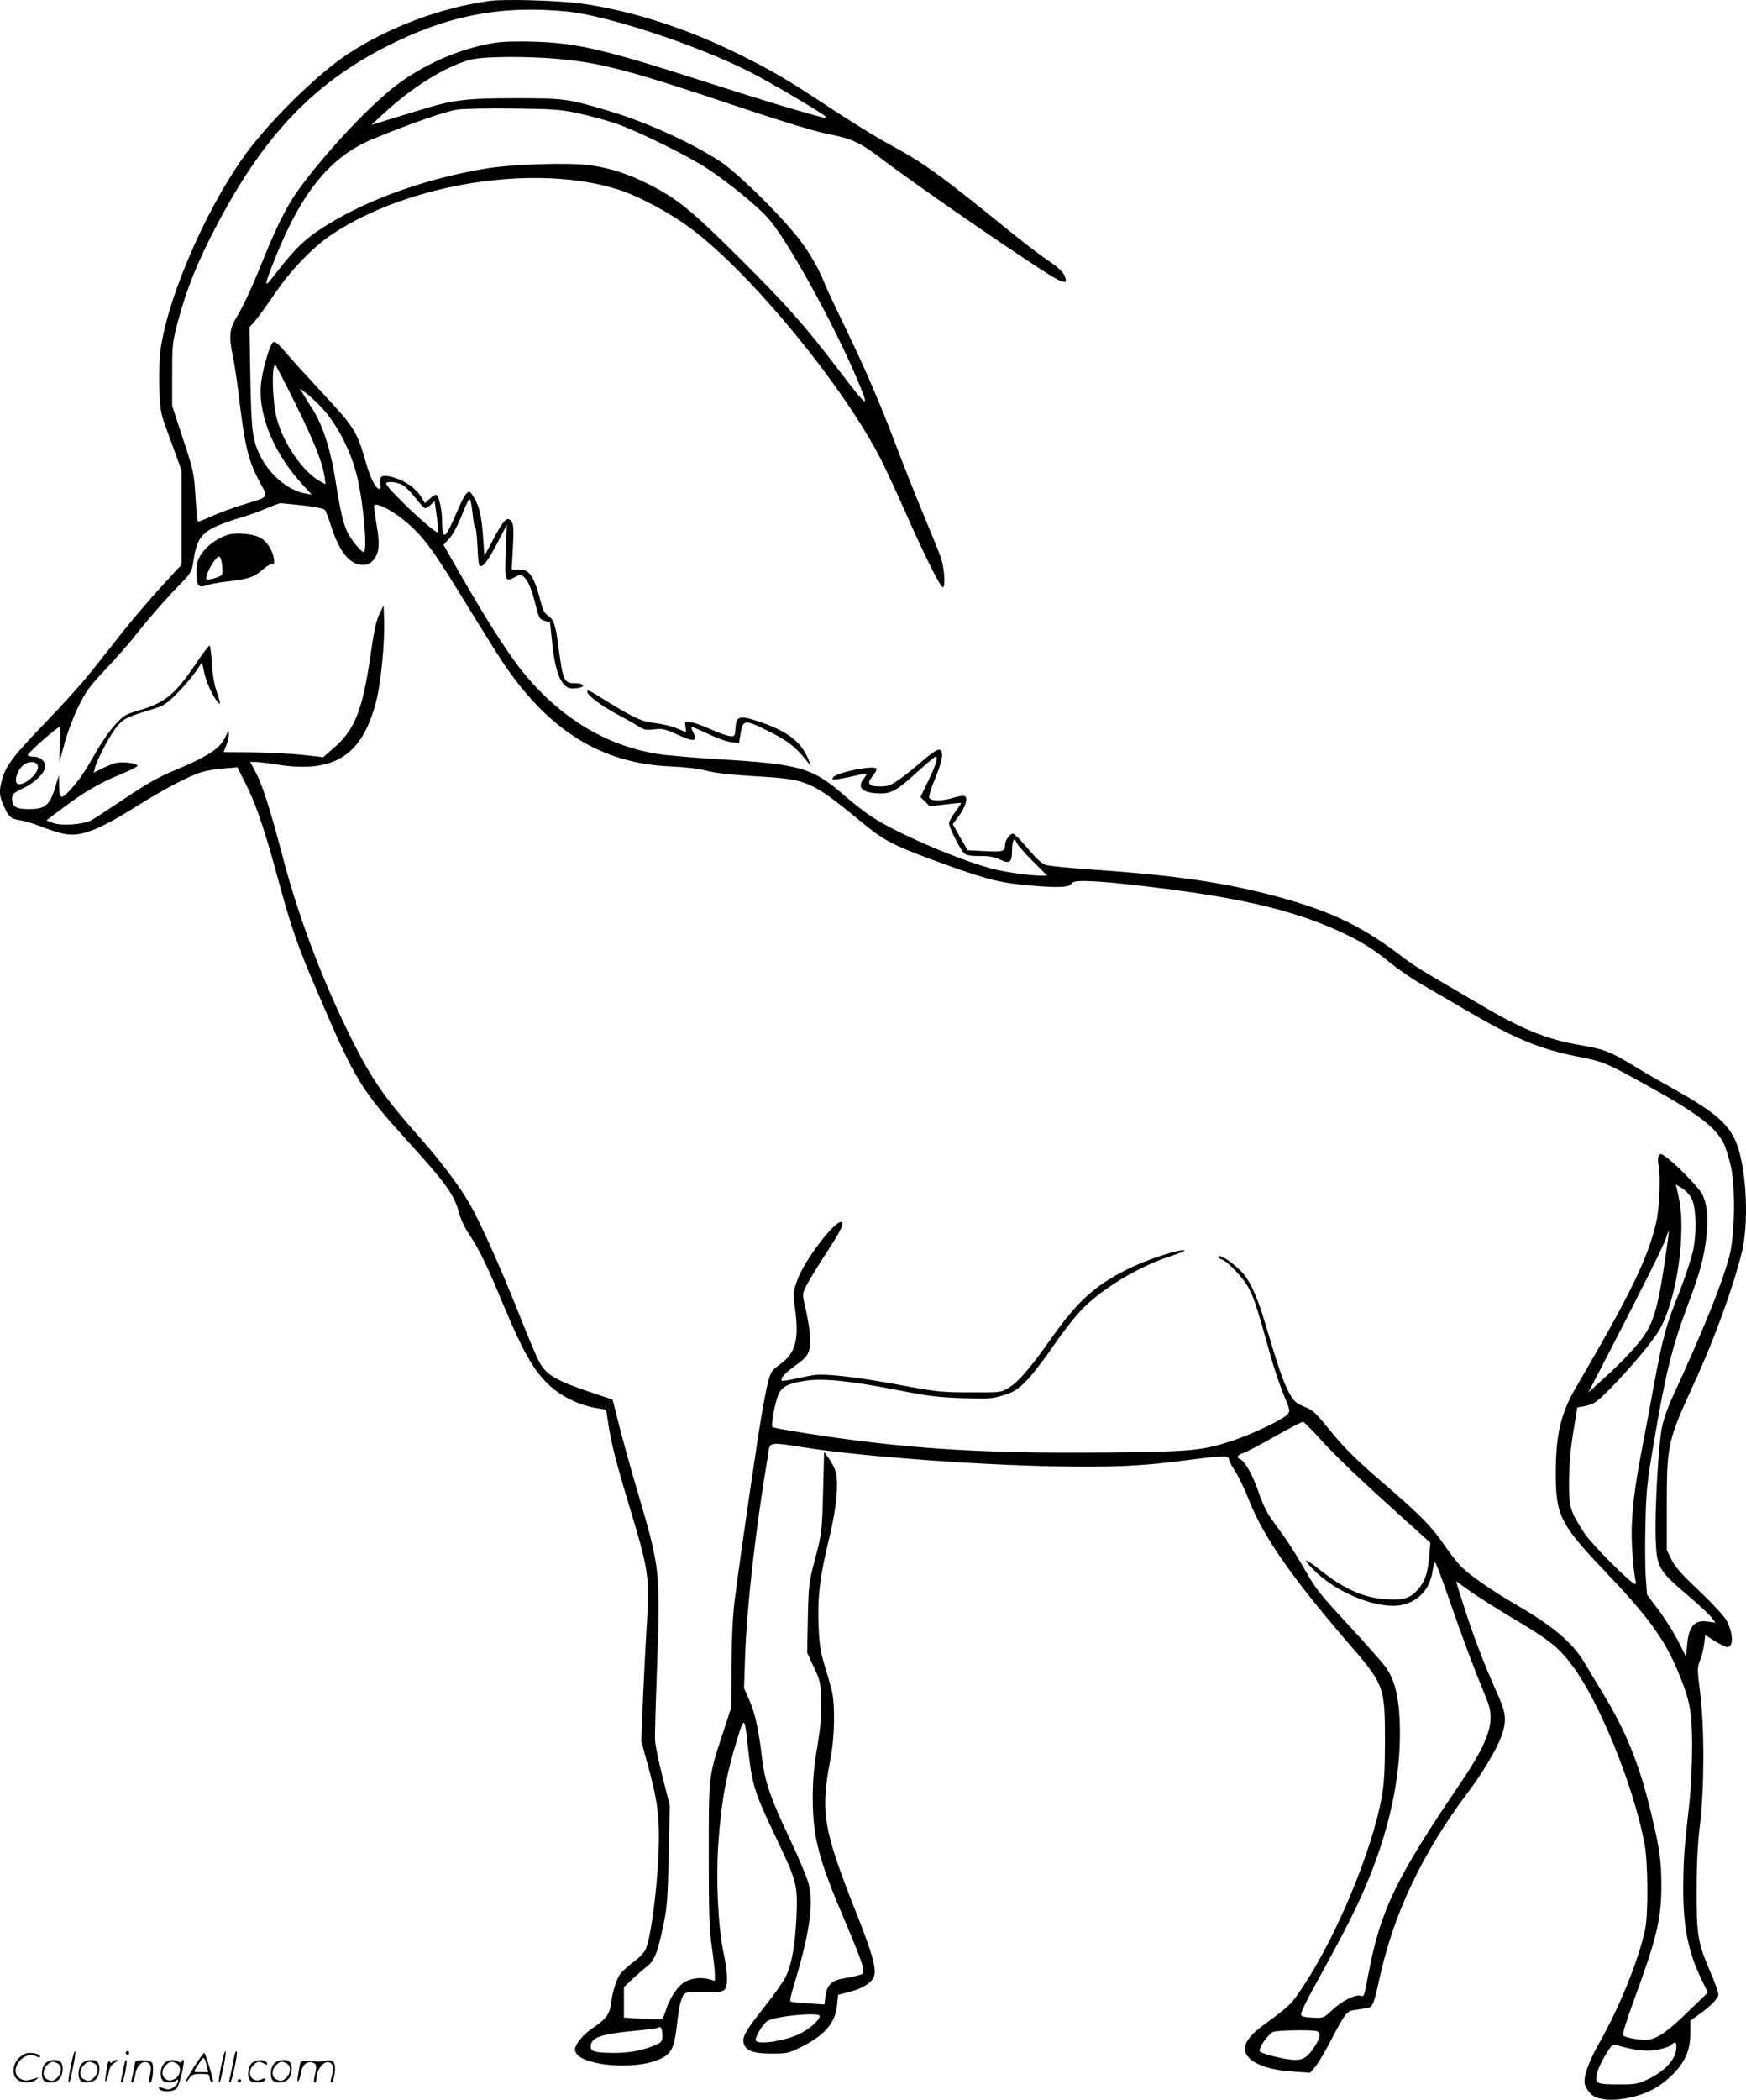 <svg version="1.0" xmlns="http://www.w3.org/2000/svg"
  viewBox="0 0 998.705 1200.283"
 preserveAspectRatio="xMidYMid meet">
<g transform="translate(-0.11,1200.536) scale(0.1,-0.1)"
fill="#000000" stroke="none">
<path d="M2800 12000 c-280 -39 -575 -150 -809 -303 -156 -103 -391 -327 -544
-519 -233 -292 -479 -838 -527 -1167 -7 -46 -10 -140 -8 -218 4 -123 8 -147
35 -223 17 -47 45 -123 62 -170 l31 -85 0 -268 0 -269 -116 -126 c-64 -70
-164 -187 -223 -261 -58 -74 -142 -180 -186 -235 -44 -55 -157 -181 -252 -279
-185 -192 -225 -244 -248 -321 -21 -68 -19 -103 9 -161 28 -61 39 -70 95 -79
25 -4 77 -19 115 -35 39 -15 94 -34 123 -40 98 -24 198 13 423 154 165 103
312 180 380 198 30 9 87 18 127 20 l72 6 44 -87 c58 -111 113 -273 183 -532
83 -305 116 -400 237 -680 213 -496 239 -539 520 -849 210 -231 257 -297 283
-397 8 -33 34 -89 59 -125 60 -91 100 -174 190 -390 127 -305 191 -412 297
-497 61 -49 155 -91 231 -104 l65 -11 12 -76 c18 -121 43 -218 129 -503 101
-335 107 -379 93 -630 -7 -106 -17 -304 -23 -439 l-10 -246 40 -146 c47 -173
61 -263 61 -400 0 -217 -40 -558 -75 -643 -7 -18 -37 -50 -68 -72 -30 -23 -64
-53 -76 -68 -23 -29 -46 -101 -56 -176 -7 -57 -30 -87 -101 -134 -56 -37 -104
-95 -104 -125 0 -92 357 -126 501 -47 54 30 68 64 83 195 14 125 28 169 56
178 10 3 58 4 107 3 65 -2 94 1 106 11 23 19 22 94 -3 212 -31 148 -44 408
-31 614 17 252 47 414 118 638 31 98 35 92 52 -73 24 -220 35 -257 166 -530
114 -240 119 -260 112 -440 -8 -167 -27 -274 -62 -345 -13 -27 -67 -104 -120
-170 -111 -140 -132 -177 -119 -214 14 -40 57 -55 161 -55 85 0 97 3 165 37
136 67 197 138 207 240 l6 59 65 17 c73 18 127 52 140 87 16 41 -8 130 -95
349 -197 496 -212 586 -154 894 25 128 28 319 6 401 -8 30 -27 96 -42 145 -22
73 -28 116 -32 225 -6 159 9 282 63 500 40 167 54 314 34 376 -7 21 -24 55
-39 74 l-26 35 -6 -230 c-6 -226 -7 -233 -44 -375 -37 -140 -39 -152 -43 -344
l-4 -198 38 -82 c36 -76 39 -88 42 -191 3 -84 -3 -146 -22 -265 -19 -111 -26
-191 -26 -286 0 -233 32 -355 190 -724 51 -118 95 -232 97 -252 5 -35 4 -37
-33 -46 -22 -6 -58 -13 -82 -17 -63 -10 -93 -40 -99 -99 l-6 -49 -94 6 c-52 3
-98 8 -101 12 -3 3 4 38 16 78 93 304 119 477 88 595 -9 35 -57 149 -106 253
-110 230 -145 332 -160 464 -19 160 -39 255 -72 330 l-31 70 6 180 c10 288 60
729 130 1145 14 89 -10 84 243 46 317 -48 962 -95 1404 -103 342 -6 501 2 770
38 179 23 220 24 220 4 0 -8 16 -39 35 -68 20 -30 55 -103 79 -164 81 -208
244 -442 559 -808 218 -251 220 -258 220 -575 0 -157 -5 -241 -17 -310 -54
-308 -259 -802 -453 -1093 -65 -99 -72 -106 -233 -224 -77 -57 -109 -108 -95
-149 22 -61 124 -102 276 -111 l95 -6 30 36 c16 20 56 87 88 149 80 153 90
166 131 173 19 3 50 7 69 10 40 7 42 10 81 184 81 366 247 711 503 1051 83
110 167 251 192 323 29 82 26 129 -16 222 -77 172 -134 317 -188 483 -31 95
-56 175 -56 177 0 2 29 -18 65 -45 36 -27 146 -97 244 -156 226 -134 277 -174
357 -282 155 -208 346 -678 411 -1011 21 -108 23 -407 4 -496 -38 -177 -147
-446 -266 -655 -59 -105 -88 -189 -79 -229 4 -14 18 -38 32 -53 34 -36 118
-46 222 -24 103 22 174 60 246 130 75 74 104 142 104 244 l0 67 43 30 c74 53
117 96 117 120 0 12 -20 69 -45 126 -73 171 -80 211 -79 469 0 156 6 271 19
375 25 205 26 556 1 753 -17 135 -17 144 -1 185 10 23 20 65 24 94 l6 52 55
-35 c30 -18 62 -34 71 -34 38 0 34 84 -7 157 -13 23 -83 97 -154 165 -98 92
-138 137 -158 178 l-27 55 0 255 c1 353 4 366 158 702 115 249 224 550 272
748 38 158 28 436 -21 591 -40 128 -119 200 -369 339 -71 40 -173 98 -226 131
-132 81 -173 97 -302 119 -206 35 -340 90 -619 256 -92 54 -204 120 -250 147
-46 26 -112 70 -148 97 -227 175 -406 263 -709 346 -300 83 -601 127 -1081
159 -124 9 -240 20 -258 26 -22 7 -55 38 -103 95 -38 46 -76 84 -84 84 -18 0
-45 -39 -45 -65 0 -37 -12 -40 -115 -35 l-99 5 -43 74 -42 75 35 47 c39 54 54
106 32 114 -7 3 -36 -1 -63 -10 -67 -20 -131 -20 -139 1 -3 8 12 58 34 109 45
106 52 165 20 165 -11 0 -51 -28 -90 -62 -40 -35 -98 -82 -131 -105 -53 -38
-67 -43 -115 -43 -67 0 -77 16 -40 61 14 17 23 35 20 41 -13 20 -215 -19 -244
-47 -12 -13 -11 -15 10 -15 14 1 60 9 103 19 42 10 77 17 77 14 0 -2 -9 -17
-21 -32 -38 -51 0 -81 103 -81 59 0 95 21 204 121 54 49 102 89 106 89 17 0 6
-40 -39 -133 l-47 -98 27 -26 26 -27 88 11 c48 6 89 10 91 8 2 -2 -13 -24 -32
-50 -20 -25 -36 -55 -36 -66 0 -26 63 -149 86 -171 14 -12 36 -16 89 -16 52 1
82 -4 115 -20 57 -27 70 -17 70 54 0 55 14 79 25 44 4 -11 45 -59 91 -105 l85
-85 -33 0 c-68 0 -216 21 -288 41 -192 52 -536 200 -677 292 -39 25 -108 78
-153 117 -189 167 -257 187 -725 215 -143 9 -302 22 -354 31 -309 49 -587 226
-801 509 -81 108 -202 300 -329 523 l-93 163 34 37 c21 23 49 77 72 136 24 61
41 94 46 86 4 -7 11 -46 15 -86 4 -41 10 -74 15 -74 4 0 9 -47 12 -104 2 -58
7 -108 11 -113 17 -16 44 18 100 123 l57 109 -6 -151 c-7 -169 -4 -178 51
-148 29 15 36 16 50 4 26 -22 47 -69 69 -160 20 -79 23 -85 52 -93 l31 -9 12
-112 c18 -182 55 -266 116 -266 18 0 40 3 49 6 26 10 7 24 -33 24 -64 0 -70
14 -95 205 -17 130 -27 158 -60 181 -16 10 -30 32 -36 58 -44 170 -67 206
-132 206 l-40 0 7 128 c5 106 4 130 -9 147 -23 31 -43 11 -102 -100 l-52 -97
-7 98 c-9 128 -20 179 -51 232 -24 41 -27 42 -44 27 -9 -8 -30 -46 -45 -83
-16 -37 -39 -89 -53 -116 -29 -60 -42 -49 -42 37 0 64 -17 144 -32 153 -5 4
-22 -6 -38 -21 l-28 -26 -22 36 c-30 49 -91 92 -157 111 -65 19 -85 9 -76 -37
3 -18 1 -29 -6 -29 -18 0 -50 59 -72 135 -57 198 -66 212 -259 420 -67 72
-154 167 -193 212 -55 65 -73 80 -84 72 -21 -18 -64 -168 -70 -248 -13 -179
80 -397 246 -574 l45 -49 -39 7 c-94 17 -197 102 -251 206 -49 97 -55 142 -61
454 l-5 290 35 40 c19 22 69 92 112 155 93 136 218 265 330 339 438 289 1158
402 1629 254 118 -37 298 -133 422 -226 344 -257 874 -903 1088 -1326 29 -59
91 -191 137 -296 109 -247 201 -431 214 -427 15 4 8 107 -11 166 -9 28 -54
139 -99 246 -45 107 -128 317 -184 465 -68 177 -149 365 -235 545 -73 151
-139 291 -146 310 -33 86 -94 192 -157 270 -115 144 -348 371 -443 433 -173
112 -428 227 -648 292 -225 66 -243 69 -522 69 -286 0 -357 -9 -551 -69 -63
-19 -150 -46 -194 -59 l-80 -25 70 65 c161 150 359 273 500 309 71 18 321 20
495 4 249 -22 415 -66 1020 -269 259 -87 456 -147 525 -160 141 -28 187 -49
315 -147 224 -170 924 -650 1003 -687 46 -21 54 -17 37 24 -9 21 -38 49 -88
82 -41 28 -122 89 -181 136 -457 370 -526 420 -741 537 -69 37 -222 132 -340
210 -237 156 -314 202 -499 294 -303 152 -632 258 -921 297 -134 17 -435 26
-520 14z m441 -60 c226 -21 739 -189 1042 -342 108 -54 418 -236 442 -260 7
-6 0 -7 -20 -3 -81 19 -332 94 -630 190 -612 197 -764 233 -1010 242 -97 3
-188 1 -231 -6 -183 -28 -378 -109 -539 -223 -156 -110 -425 -394 -589 -621
-64 -88 -124 -208 -205 -409 -60 -149 -108 -253 -152 -325 -36 -61 -39 -106
-15 -218 8 -38 22 -131 31 -205 36 -305 56 -387 120 -507 52 -97 60 -85 -95
-133 -58 -18 -138 -47 -179 -66 -41 -19 -76 -32 -78 -30 -3 3 -9 67 -14 144
-8 133 -11 148 -71 328 l-62 189 0 180 c0 176 1 183 36 315 46 170 107 323
208 517 273 526 558 829 990 1047 341 173 646 232 1021 196z m71 -583 c65 -14
159 -40 210 -57 123 -42 410 -183 523 -257 120 -79 279 -208 346 -281 109
-117 386 -619 520 -941 66 -159 57 -153 -116 74 -190 249 -299 372 -559 630
-278 277 -357 342 -522 426 -117 59 -219 93 -333 109 -120 18 -452 7 -607 -19
-315 -54 -617 -157 -849 -290 -167 -97 -220 -144 -360 -326 -56 -72 -54 -56
10 105 151 378 317 580 555 679 212 88 422 161 487 170 37 5 183 8 323 6 229
-3 267 -5 372 -28z m-1619 -1664 c109 -221 153 -332 165 -416 l5 -40 -34 19
c-96 53 -207 215 -244 354 -26 96 -32 310 -9 310 2 0 55 -102 117 -227z m135
-4 c95 -95 181 -259 217 -413 37 -158 59 -426 36 -426 -14 0 -69 66 -91 110
-25 48 -42 123 -70 300 -30 187 -77 328 -140 420 -9 14 -27 43 -40 65 l-24 40
29 -22 c17 -11 54 -45 83 -74z m479 -458 c17 -11 50 -45 73 -75 24 -31 47 -56
53 -56 6 0 20 9 32 20 l22 21 12 -87 c7 -47 10 -89 7 -91 -14 -14 -296 252
-296 278 0 16 65 9 97 -10z m-573 -115 c77 -9 121 -18 127 -27 5 -8 23 -55 39
-106 47 -140 105 -207 178 -207 25 0 41 7 58 27 34 40 39 87 20 198 -9 54 -16
103 -16 109 0 38 134 -36 225 -125 80 -78 133 -154 320 -460 71 -115 155 -250
188 -300 264 -396 568 -585 967 -601 85 -4 161 -13 205 -25 44 -12 135 -22
245 -29 342 -20 340 -19 665 -285 109 -89 173 -120 446 -219 265 -95 333 -111
536 -126 138 -10 182 -6 198 19 9 16 119 13 320 -9 602 -66 930 -140 1217
-273 115 -53 186 -98 287 -180 42 -34 114 -84 161 -111 47 -27 165 -96 263
-153 279 -164 425 -225 645 -268 146 -29 157 -34 377 -155 297 -163 406 -244
455 -339 12 -24 30 -84 42 -134 27 -126 22 -401 -11 -520 -44 -161 -150 -422
-326 -804 -29 -64 -52 -131 -60 -180 -19 -107 -38 -461 -34 -613 6 -172 15
-190 171 -323 67 -56 132 -117 146 -134 l25 -33 -47 6 c-73 10 -106 -28 -115
-136 l-6 -65 -43 85 c-23 47 -73 127 -111 178 l-69 92 -7 95 c-4 53 -5 191 -2
308 4 188 9 239 46 454 69 411 105 554 198 803 68 180 89 260 104 379 13 110
6 189 -22 248 -19 39 -161 184 -216 220 -21 14 -26 14 -34 2 -5 -8 -6 -29 -2
-49 14 -61 7 -241 -11 -325 -46 -207 -147 -415 -463 -955 -85 -146 -113 -268
-113 -490 0 -236 27 -290 275 -550 250 -262 346 -392 425 -582 68 -163 80
-228 80 -427 0 -97 -7 -239 -15 -316 -9 -77 -20 -183 -25 -235 -6 -52 -11
-167 -11 -255 0 -229 28 -367 107 -530 l34 -70 -112 -108 c-115 -112 -169
-150 -225 -161 -37 -6 -132 9 -147 24 -6 6 15 75 56 187 136 370 162 477 162
668 0 145 -10 215 -60 422 -66 274 -143 463 -274 678 -40 66 -88 145 -106 176
-68 115 -183 212 -404 339 -124 72 -252 161 -300 209 -25 25 -66 78 -92 116
-72 107 -135 172 -316 329 -201 172 -261 232 -360 355 -52 65 -85 97 -111 107
-69 28 -80 37 -109 93 -31 58 -63 151 -132 385 -43 146 -83 238 -126 289 -47
56 -144 121 -144 97 0 -5 9 -12 20 -15 37 -12 127 -109 158 -171 29 -57 47
-115 122 -384 18 -63 50 -159 72 -213 40 -96 40 -98 22 -118 -26 -29 -199
-111 -309 -148 -179 -59 -235 -64 -740 -69 -590 -5 -987 14 -1415 69 -205 26
-473 69 -481 77 -9 10 15 140 34 184 19 46 55 65 152 80 102 16 260 0 530 -53
173 -34 238 -42 371 -46 146 -5 168 -4 233 16 60 18 80 31 129 79 32 31 103
122 157 202 55 80 131 177 170 216 117 118 327 243 503 299 46 15 81 29 79 31
-15 15 -215 -50 -327 -106 -186 -93 -286 -184 -432 -390 -126 -179 -193 -256
-248 -288 -44 -27 -48 -27 -220 -26 -161 0 -193 3 -400 42 -242 45 -424 66
-492 57 -24 -4 -74 -13 -111 -22 -37 -8 -70 -13 -73 -11 -12 12 13 41 76 87
57 41 71 57 80 91 12 44 3 131 -25 252 -15 67 -15 68 9 115 13 27 65 111 115
188 83 127 106 175 82 175 -41 0 -208 -220 -247 -326 -27 -74 -27 -78 -16
-164 25 -184 5 -259 -87 -325 -58 -42 -59 -46 -97 -250 -25 -133 -129 -847
-161 -1100 -11 -94 -17 -217 -18 -375 l-1 -235 -42 -128 c-89 -269 -87 -250
-87 -712 0 -336 3 -432 18 -530 9 -65 17 -136 17 -156 l0 -37 -37 10 c-51 14
-117 2 -153 -29 -35 -29 -72 -91 -90 -148 -7 -22 -16 -44 -20 -49 -5 -4 -56
-5 -114 -1 l-106 7 0 87 0 87 47 45 c27 25 65 58 85 74 43 31 61 78 97 253 18
85 22 152 27 385 l6 282 -41 162 c-23 90 -42 184 -43 210 -2 27 4 214 11 417
20 544 18 566 -108 994 -39 130 -87 305 -108 387 l-38 150 -85 28 c-245 81
-297 112 -339 196 -16 31 -67 153 -114 272 -107 270 -225 530 -285 632 -62
105 -166 242 -282 372 -198 224 -266 321 -380 545 -168 333 -312 711 -404
1065 -68 259 -113 401 -151 473 l-33 62 27 0 c15 0 74 -7 132 -16 325 -50 484
54 563 367 27 107 49 339 44 464 l-3 80 -24 -50 c-18 -36 -32 -103 -52 -245
-45 -307 -90 -420 -213 -524 l-56 -49 -128 14 c-70 7 -198 13 -284 14 -87 0
-158 1 -158 1 0 1 7 18 15 37 8 20 15 49 15 64 0 26 -2 25 -19 -12 -31 -70
-96 -112 -311 -202 -73 -30 -154 -77 -265 -152 -88 -59 -175 -116 -194 -126
-47 -24 -175 -32 -220 -13 l-34 14 94 71 c120 90 212 144 330 192 51 21 94 42
96 48 5 14 -80 26 -120 17 -18 -3 -54 -18 -81 -31 l-49 -25 7 27 c13 52 91
198 129 241 38 43 55 51 197 94 68 21 82 29 146 94 39 39 86 95 106 124 l35
52 11 -54 c11 -54 45 -132 76 -171 21 -27 20 -9 -5 61 -12 36 -23 97 -26 157
-3 54 -9 99 -13 102 -3 2 -37 -42 -75 -98 -125 -186 -180 -230 -341 -276 -64
-19 -78 -27 -125 -79 -30 -32 -81 -106 -113 -163 -60 -107 -97 -160 -150 -216
-45 -49 -56 -44 -57 30 l-1 62 -15 -50 c-35 -123 -59 -145 -160 -145 -70 0
-93 15 -93 60 0 26 7 32 64 60 68 32 126 90 126 124 0 31 -30 56 -67 56 -18 0
-33 4 -33 8 0 14 168 162 183 162 4 0 4 -46 1 -102 l-4 -103 30 110 c16 61 52
156 80 212 43 88 66 118 153 210 57 60 129 142 162 183 79 101 173 209 261
300 72 74 72 76 83 148 22 143 56 173 268 238 47 14 116 39 152 55 36 15 71
28 76 28 6 0 63 -6 129 -13z m-1516 -1492 c6 -43 -93 -123 -120 -96 -15 15 0
67 29 97 33 33 86 32 91 -1z m9456 -2464 c29 -48 34 -190 12 -301 -10 -46 -46
-156 -81 -245 -76 -189 -92 -248 -146 -539 -22 -121 -56 -301 -75 -400 -45
-241 -58 -396 -45 -555 5 -69 13 -136 17 -149 5 -15 3 -22 -4 -20 -32 11 -250
231 -289 291 -82 127 -88 146 -87 298 1 91 8 182 24 277 l23 143 36 6 c20 4
47 12 61 20 52 27 283 281 361 398 69 103 127 333 136 543 5 121 0 180 -24
282 l-6 25 34 -20 c18 -11 42 -35 53 -54z m-154 -391 c-33 -215 -56 -300 -99
-374 -35 -61 -128 -163 -247 -270 l-88 -80 104 200 c222 430 329 644 341 684
7 23 14 40 16 38 1 -2 -11 -91 -27 -198z m-1968 -989 c87 -97 218 -222 482
-460 l149 -134 -7 -74 c-8 -100 -23 -145 -63 -191 -45 -53 -86 -65 -190 -57
-127 9 -240 61 -382 175 -35 28 -67 49 -70 45 -3 -3 24 -34 61 -69 136 -126
361 -211 489 -184 95 21 159 91 174 192 4 26 10 49 14 52 4 2 42 -98 85 -223
71 -206 139 -387 211 -561 52 -124 17 -232 -155 -486 -362 -533 -452 -719
-520 -1075 -28 -147 -26 -139 -48 -133 -31 8 -106 -31 -161 -82 -49 -46 -49
-46 -112 -43 -47 2 -65 7 -66 18 -2 8 26 69 63 135 182 332 228 422 288 555
156 352 227 684 213 995 -6 136 -29 225 -76 295 -17 25 -113 134 -214 243
-164 177 -191 211 -250 315 -36 64 -89 150 -119 191 -29 40 -68 94 -85 119
-18 26 -47 88 -63 138 -31 93 -78 177 -105 188 -24 9 -17 24 18 35 17 6 100
49 182 96 83 47 155 84 160 83 6 -2 49 -46 97 -98z m-2862 -3299 c0 -21 -53
-70 -107 -98 -79 -42 -242 -69 -258 -43 -9 14 35 90 65 112 39 28 300 53 300
29z m-900 -110 c0 -36 -3 -40 -47 -59 -67 -28 -142 -42 -227 -42 -106 0 -136
8 -136 35 0 52 53 72 238 90 79 7 146 16 149 19 13 12 23 -7 23 -43z m3744 23
c22 -8 20 -32 -5 -74 -42 -70 -69 -90 -119 -90 -51 0 -186 32 -202 48 -13 13
46 100 75 112 25 10 227 13 251 4z m2056 -90 c0 -67 -62 -137 -164 -185 -54
-26 -72 -29 -156 -29 -135 0 -143 4 -137 52 3 21 24 71 47 109 36 61 45 70 63
65 108 -32 171 -39 234 -29 36 7 73 19 82 27 22 23 31 20 31 -10z M1297 8946
c-60 -22 -115 -63 -144 -108 -23 -34 -28 -53 -28 -104 0 -77 11 -91 57 -75 18
7 71 17 118 22 120 14 156 25 199 65 21 18 46 34 56 34 15 0 17 6 12 36 -8 48
-44 100 -82 118 -47 22 -144 29 -188 12z m-24 -189 c2 -41 1 -42 -41 -56 -24
-7 -46 -11 -49 -8 -9 10 15 68 43 105 23 29 28 32 36 18 5 -9 10 -35 11 -59z
M3360 8051 c0 -19 81 -81 166 -126 49 -26 106 -58 126 -71 32 -21 46 -23 91
-18 47 6 62 2 135 -31 93 -43 115 -39 88 14 -9 17 -12 31 -7 31 5 0 48 -19 95
-41 47 -23 106 -44 130 -46 l44 -5 9 52 c13 82 23 84 155 18 113 -56 154 -87
216 -163 l32 -40 -14 37 c-42 107 -130 171 -310 227 -87 27 -104 19 -108 -47
-3 -44 -5 -47 -30 -45 -15 1 -64 18 -108 38 -44 20 -97 39 -117 42 -35 6 -36
6 -31 -25 2 -18 4 -32 3 -32 -2 0 -24 10 -51 21 -26 12 -80 25 -120 30 -81 9
-121 27 -279 124 -109 68 -115 71 -115 56z M406 194 c-10 -47 -15 -88 -12 -91
5 -6 9 7 30 110 7 37 10 67 6 67 -4 0 -15 -39 -24 -86z M720 270 c0 -5 5 -10
10 -10 6 0 10 5 10 10 0 6 -4 10 -10 10 -5 0 -10 -4 -10 -10z M1266 194 c-10
-47 -15 -88 -12 -91 5 -6 9 7 30 110 7 37 10 67 6 67 -4 0 -15 -39 -24 -86z
M1346 269 c-3 -8 -10 -41 -16 -74 -6 -33 -14 -68 -16 -77 -3 -10 -1 -18 3 -18
10 0 46 171 38 178 -2 3 -7 -1 -9 -9z M109 241 c-38 -38 -41 -101 -7 -125 29
-20 79 -20 104 0 18 14 18 15 1 10 -53 -17 -69 -17 -92 -2 -69 45 21 166 94
126 12 -6 21 -7 21 -1 0 12 -25 21 -62 21 -19 0 -39 -10 -59 -29z M1110 189
c-28 -45 -49 -83 -47 -85 2 -3 12 7 21 21 14 21 24 25 66 25 43 0 50 -3 50
-19 0 -11 5 -23 10 -26 6 -3 10 -3 10 1 0 20 -44 164 -51 164 -4 0 -30 -37
-59 -81z m75 4 l7 -33 -42 0 c-42 0 -42 0 -28 23 8 12 21 32 29 44 15 25 22
18 34 -34z M260 210 c-22 -22 -27 -79 -8 -98 19 -19 66 -14 88 8 22 22 27 79
8 98 -19 19 -66 14 -88 -8z m71 0 c25 -14 25 -54 -1 -80 -23 -23 -33 -24 -61
-10 -25 14 -25 54 1 80 23 23 33 24 61 10z M470 210 c-22 -22 -27 -79 -8 -98
19 -19 66 -14 88 8 22 22 27 79 8 98 -19 19 -66 14 -88 -8z m71 0 c25 -14 25
-54 -1 -80 -23 -23 -33 -24 -61 -10 -25 14 -25 54 1 80 23 23 33 24 61 10z
M616 204 c-3 -16 -8 -47 -11 -69 -8 -51 10 -26 19 27 5 27 15 42 34 53 18 10
22 14 10 15 -9 0 -20 -5 -24 -11 -5 -8 -9 -8 -14 1 -5 8 -10 3 -14 -16z M717
223 c-2 -4 -7 -26 -11 -48 -4 -22 -9 -48 -12 -57 -3 -10 -1 -18 4 -18 4 0 14
28 20 62 11 58 10 81 -1 61z M775 220 c-1 -3 -5 -23 -9 -45 -4 -22 -9 -48 -12
-57 -3 -10 -1 -18 4 -18 5 0 13 20 17 45 7 53 44 87 74 68 17 -11 19 -28 8
-80 -4 -18 -3 -33 2 -33 16 0 24 99 11 115 -12 14 -87 18 -95 5z M940 210
c-22 -22 -27 -79 -8 -98 15 -15 61 -15 76 0 9 9 12 8 12 -5 0 -9 -12 -24 -26
-34 -21 -13 -32 -15 -55 -6 -16 6 -29 8 -29 3 0 -24 81 -27 102 -2 18 19 50
162 37 162 -5 0 -9 -5 -9 -10 0 -7 -6 -7 -19 0 -30 16 -59 12 -81 -10z m71 0
c29 -16 25 -65 -6 -86 -56 -37 -103 28 -55 76 23 23 33 24 61 10z M1441 211
c-23 -23 -28 -80 -9 -99 19 -19 88 -13 88 9 0 5 -11 4 -24 -2 -54 -25 -89 38
-46 81 23 23 33 24 62 9 16 -9 19 -8 16 3 -8 22 -64 22 -87 -1z M1570 210
c-22 -22 -27 -79 -8 -98 19 -19 66 -14 88 8 22 22 27 79 8 98 -19 19 -66 14
-88 -8z m71 0 c25 -14 25 -54 -1 -80 -23 -23 -33 -24 -61 -10 -25 14 -25 54 1
80 23 23 33 24 61 10z M1716 201 c-3 -14 -8 -44 -11 -66 -8 -51 10 -26 19 27
8 41 35 63 66 53 22 -7 24 -21 11 -77 -5 -22 -5 -38 0 -38 5 0 9 6 9 13 0 68
51 125 85 97 15 -13 15 -35 -1 -92 -3 -10 -1 -18 4 -18 6 0 13 23 17 50 9 63
-5 84 -49 76 -17 -4 -35 -6 -41 -6 -101 8 -104 7 -109 -19z M1360 110 c0 -5 5
-10 10 -10 6 0 10 5 10 10 0 6 -4 10 -10 10 -5 0 -10 -4 -10 -10z"/>
</g>
</svg>
